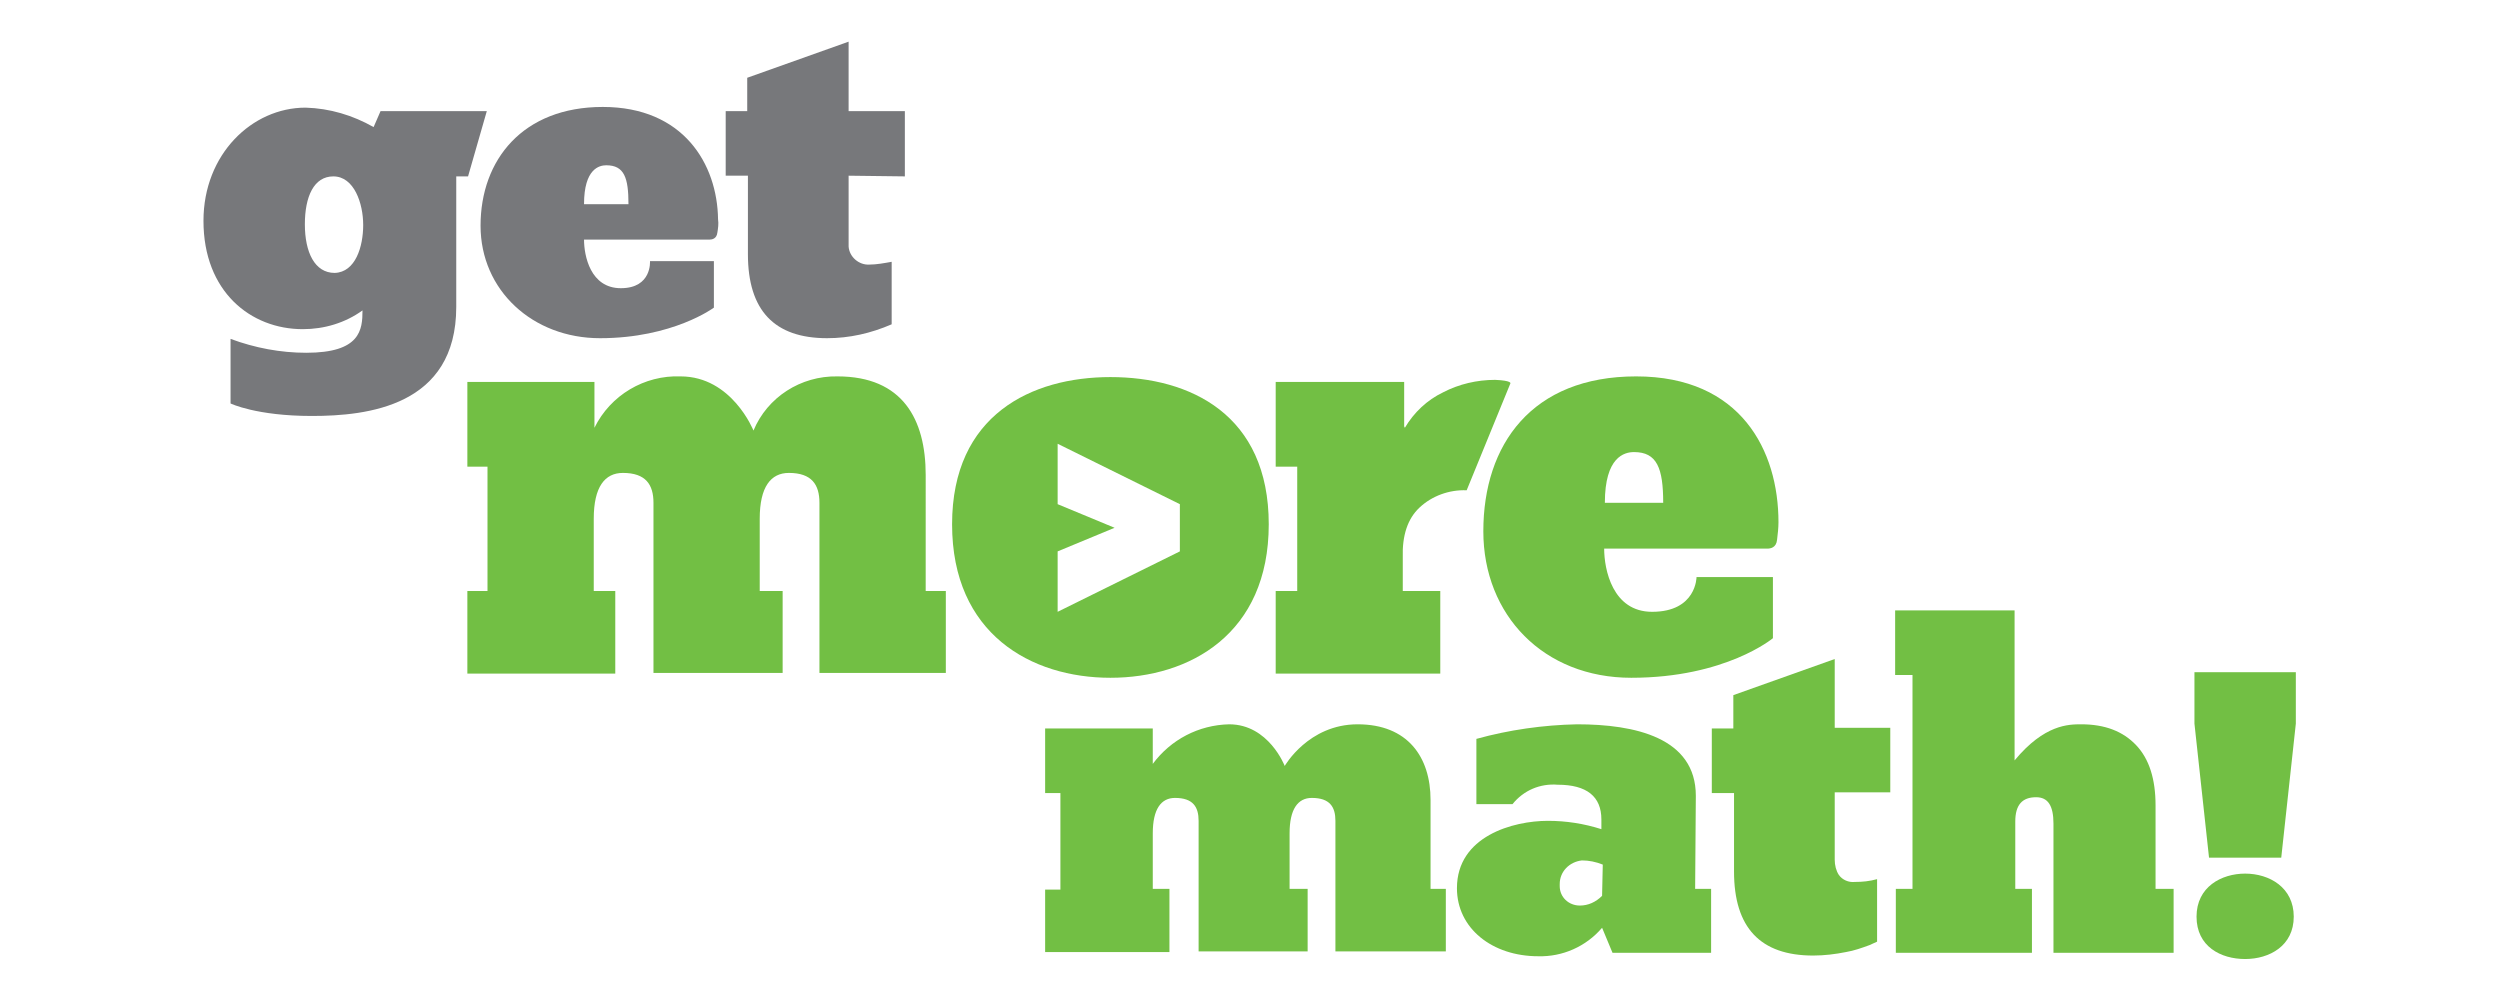 <?xml version="1.0" encoding="utf-8"?>
<!-- Generator: Adobe Illustrator 22.1.0, SVG Export Plug-In . SVG Version: 6.00 Build 0)  -->
<svg version="1.1" id="Layer_1" xmlns="http://www.w3.org/2000/svg" xmlns:xlink="http://www.w3.org/1999/xlink" x="0px" y="0px"
	 viewBox="0 0 360 144.1" style="enable-background:new 0 0 360 144.1;" xml:space="preserve">
<style type="text/css">
	.st0{fill:#72BF44;}
	.st1{fill:#77787B;}
	.st2{fill:none;}
</style>
<title>gmm-2color</title>
<g id="Artwork">
	<path class="st0" d="M204.4,73.1c1.8-1.7,4.3-2.6,6.8-2.5l6.3-15.4c0,0,0.2-0.4-2.2-0.5c-2.6,0-5.2,0.6-7.5,1.8
		c-2.3,1.1-4.2,2.9-5.5,5.1l-0.1-0.2V55h-18.5v12.2h3.1v17.9h-3.1v11.9h23.7V85.1h-5.4v-4.8C201.9,77.1,202.7,74.7,204.4,73.1z"/>
	<path class="st0" d="M133.3,68.4c0-8-3.3-14.2-12.7-14.2c-5.3-0.1-10.1,3-12.1,7.8c0,0-3.1-7.8-10.5-7.8
		c-5.2-0.2-10.1,2.7-12.4,7.4V55H67.3v12.2h2.9v17.9h-2.9v11.9h21.3V85.1h-3.1V74.7c0-4.6,1.6-6.6,4.2-6.6c3.3,0,4.4,1.7,4.4,4.3
		v24.5h18.6V85.1h-3.3V74.7c0-4.6,1.6-6.6,4.2-6.6c3.3,0,4.4,1.7,4.4,4.3v24.5h18.2V85.1h-2.9V68.4z"/>
	<path class="st0" d="M159.9,54.3c-11.3,0-22.8,5.4-22.8,21.2s11.4,22.1,22.8,22.1s22.8-6.3,22.8-22.1S171.4,54.3,159.9,54.3z
		 M169.9,79.4l-17.6,8.7v-8.7l8.2-3.4l-8.2-3.4v-8.7l17.6,8.7V79.4z"/>
	<path class="st0" d="M235.6,54.2c-15,0-22,9.8-22,22.3c0,12.1,8.7,21.1,21.3,21.1c13.6,0,20.4-5.7,20.4-5.7v-8.8h-11c0,0,0,5-6.4,5
		c-5.7,0-6.9-6.1-6.9-9.1h23.5c0.4,0,1.3-0.1,1.4-1.3c0.1-0.8,0.2-1.7,0.2-2.5C256.1,64.9,250.7,54.2,235.6,54.2z M231.1,72.4
		c0-6.6,2.8-7.3,4.2-7.3c3.3,0,4.2,2.3,4.2,7.3H231.1z"/>
	<path class="st0" d="M206,115.2c0-6.2-3.3-10.9-10.5-10.9c-7.1,0-10.5,6-10.5,6s-2.3-6-8-6c-4.4,0.1-8.4,2.2-11,5.7v-5.1h-15.5v9.3
		h2.2v13.9h-2.2v9h17.9V128H166v-8c0-3.5,1.2-5.1,3.2-5.1c2.6,0,3.4,1.3,3.4,3.3v18.8h15.7V128h-2.6v-8c0-3.5,1.2-5.1,3.2-5.1
		c2.6,0,3.4,1.3,3.4,3.3v18.8h15.9V128H206V115.2z"/>
	<path class="st0" d="M264.2,94.9l-14.6,5.2v4.8h-3.1v9.3h3.2v11.3c0,8.1,3.8,12.1,11.4,12.1c1.6,0,3.2-0.2,4.7-0.5
		c1.2-0.2,2.3-0.6,3.4-1l1.1-0.5v-9c-1.1,0.3-2.1,0.4-3.2,0.4c-0.9,0.1-1.8-0.3-2.3-1c-0.4-0.6-0.6-1.4-0.6-2.2v-9.7h8v-9.3h-8
		L264.2,94.9z"/>
	<path class="st0" d="M244.2,114.6c0-8.4-8.8-10.3-17.1-10.3c-4.9,0.1-9.8,0.8-14.5,2.1v9.4h5.2c1.6-2,4-3,6.5-2.8
		c4.2,0,6.3,1.7,6.3,5v1.4c-2.5-0.8-5.1-1.2-7.7-1.2c-5,0-13.1,2.2-13.1,9.7c0,5.8,5.1,9.8,11.7,9.8c3.5,0.1,6.9-1.4,9.2-4.1
		l1.5,3.6h14.2V128h-2.3L244.2,114.6z M230.7,129c-0.9,0.9-2,1.4-3.2,1.4c-1.6,0-2.9-1.2-2.9-2.8c0-0.1,0-0.2,0-0.3
		c0-1.8,1.4-3.2,3.2-3.4c1,0,2,0.2,3,0.6L230.7,129z"/>
	<path class="st0" d="M310.4,116c0-3.8-0.9-6.7-2.8-8.7s-4.5-3-7.9-3c-1.8,0-5.3,0-9.6,5.2V87.9h-17.2v9.3h2.5V128H273v9.2h19.6V128
		h-2.4v-9.7c0-2.4,1-3.5,3-3.5c1.7,0,2.5,1.2,2.5,3.8v18.6H313V128h-2.6V116z"/>
	<path class="st0" d="M323.3,125.8c-3.4,0-7,1.9-7,6.2c0,4.3,3.5,6.1,7,6.1s7-1.9,7-6.1S326.8,125.8,323.3,125.8z"/>
	<polygon class="st0" points="316,96.8 316,104.2 318.1,123.5 328.5,123.5 330.6,104.2 330.6,96.8 	"/>
	<path class="st1" d="M130.3,25.4V16h-8.1V6l-14.6,5.2V16h-3.1v9.3h3.2v11.3c0,8.1,3.8,12.1,11.4,12.1c3.2,0,6.3-0.7,9.3-2v-9
		c-1.1,0.2-2.2,0.4-3.2,0.4c-1.5,0.1-2.9-1.1-3-2.6c0-0.2,0-0.4,0-0.5v-9.7L130.3,25.4z"/>
	<path class="st1" d="M86.8,15.4c-11.5,0-17.6,7.6-17.6,17.1c0,9.3,7.5,16.2,17.2,16.2c10.5,0,16.4-4.4,16.4-4.4v-6.7h-9.2
		c0,0,0.3,3.9-4.2,3.9c-4.4,0-5.3-4.7-5.3-7h18.1c0.3,0,1-0.1,1.1-1c0.1-0.6,0.2-1.3,0.1-1.9C103.3,23.6,98.4,15.4,86.8,15.4z
		 M84.1,29.4c0-5.1,2.2-5.6,3.2-5.6c2.6,0,3.2,1.8,3.2,5.6H84.1z"/>
	<path class="st1" d="M53.8,18.3c-3-1.7-6.3-2.7-9.8-2.8c-7.7,0-14.7,6.7-14.7,16.3c0,10.2,6.8,15.6,14.3,15.6
		c3.1,0,6.1-0.9,8.6-2.7c0,2.8-0.3,6.1-8.1,6.1c-3.7,0-7.4-0.7-10.9-2v9.3c0,0,3.7,1.8,11.7,1.8s20.8-1.4,20.8-15.7V25.4h1.7
		l2.7-9.4H54.8L53.8,18.3z M48.2,39.3c-2.9,0-4.3-3-4.3-7s1.3-6.9,4.1-6.9c3,0,4.3,3.9,4.3,7S51.2,39.2,48.2,39.3L48.2,39.3z"/>
</g>
<g id="Slices">
	<rect id="_Slice_" y="6" class="st2" width="360" height="131.1"/>
</g>
</svg>
